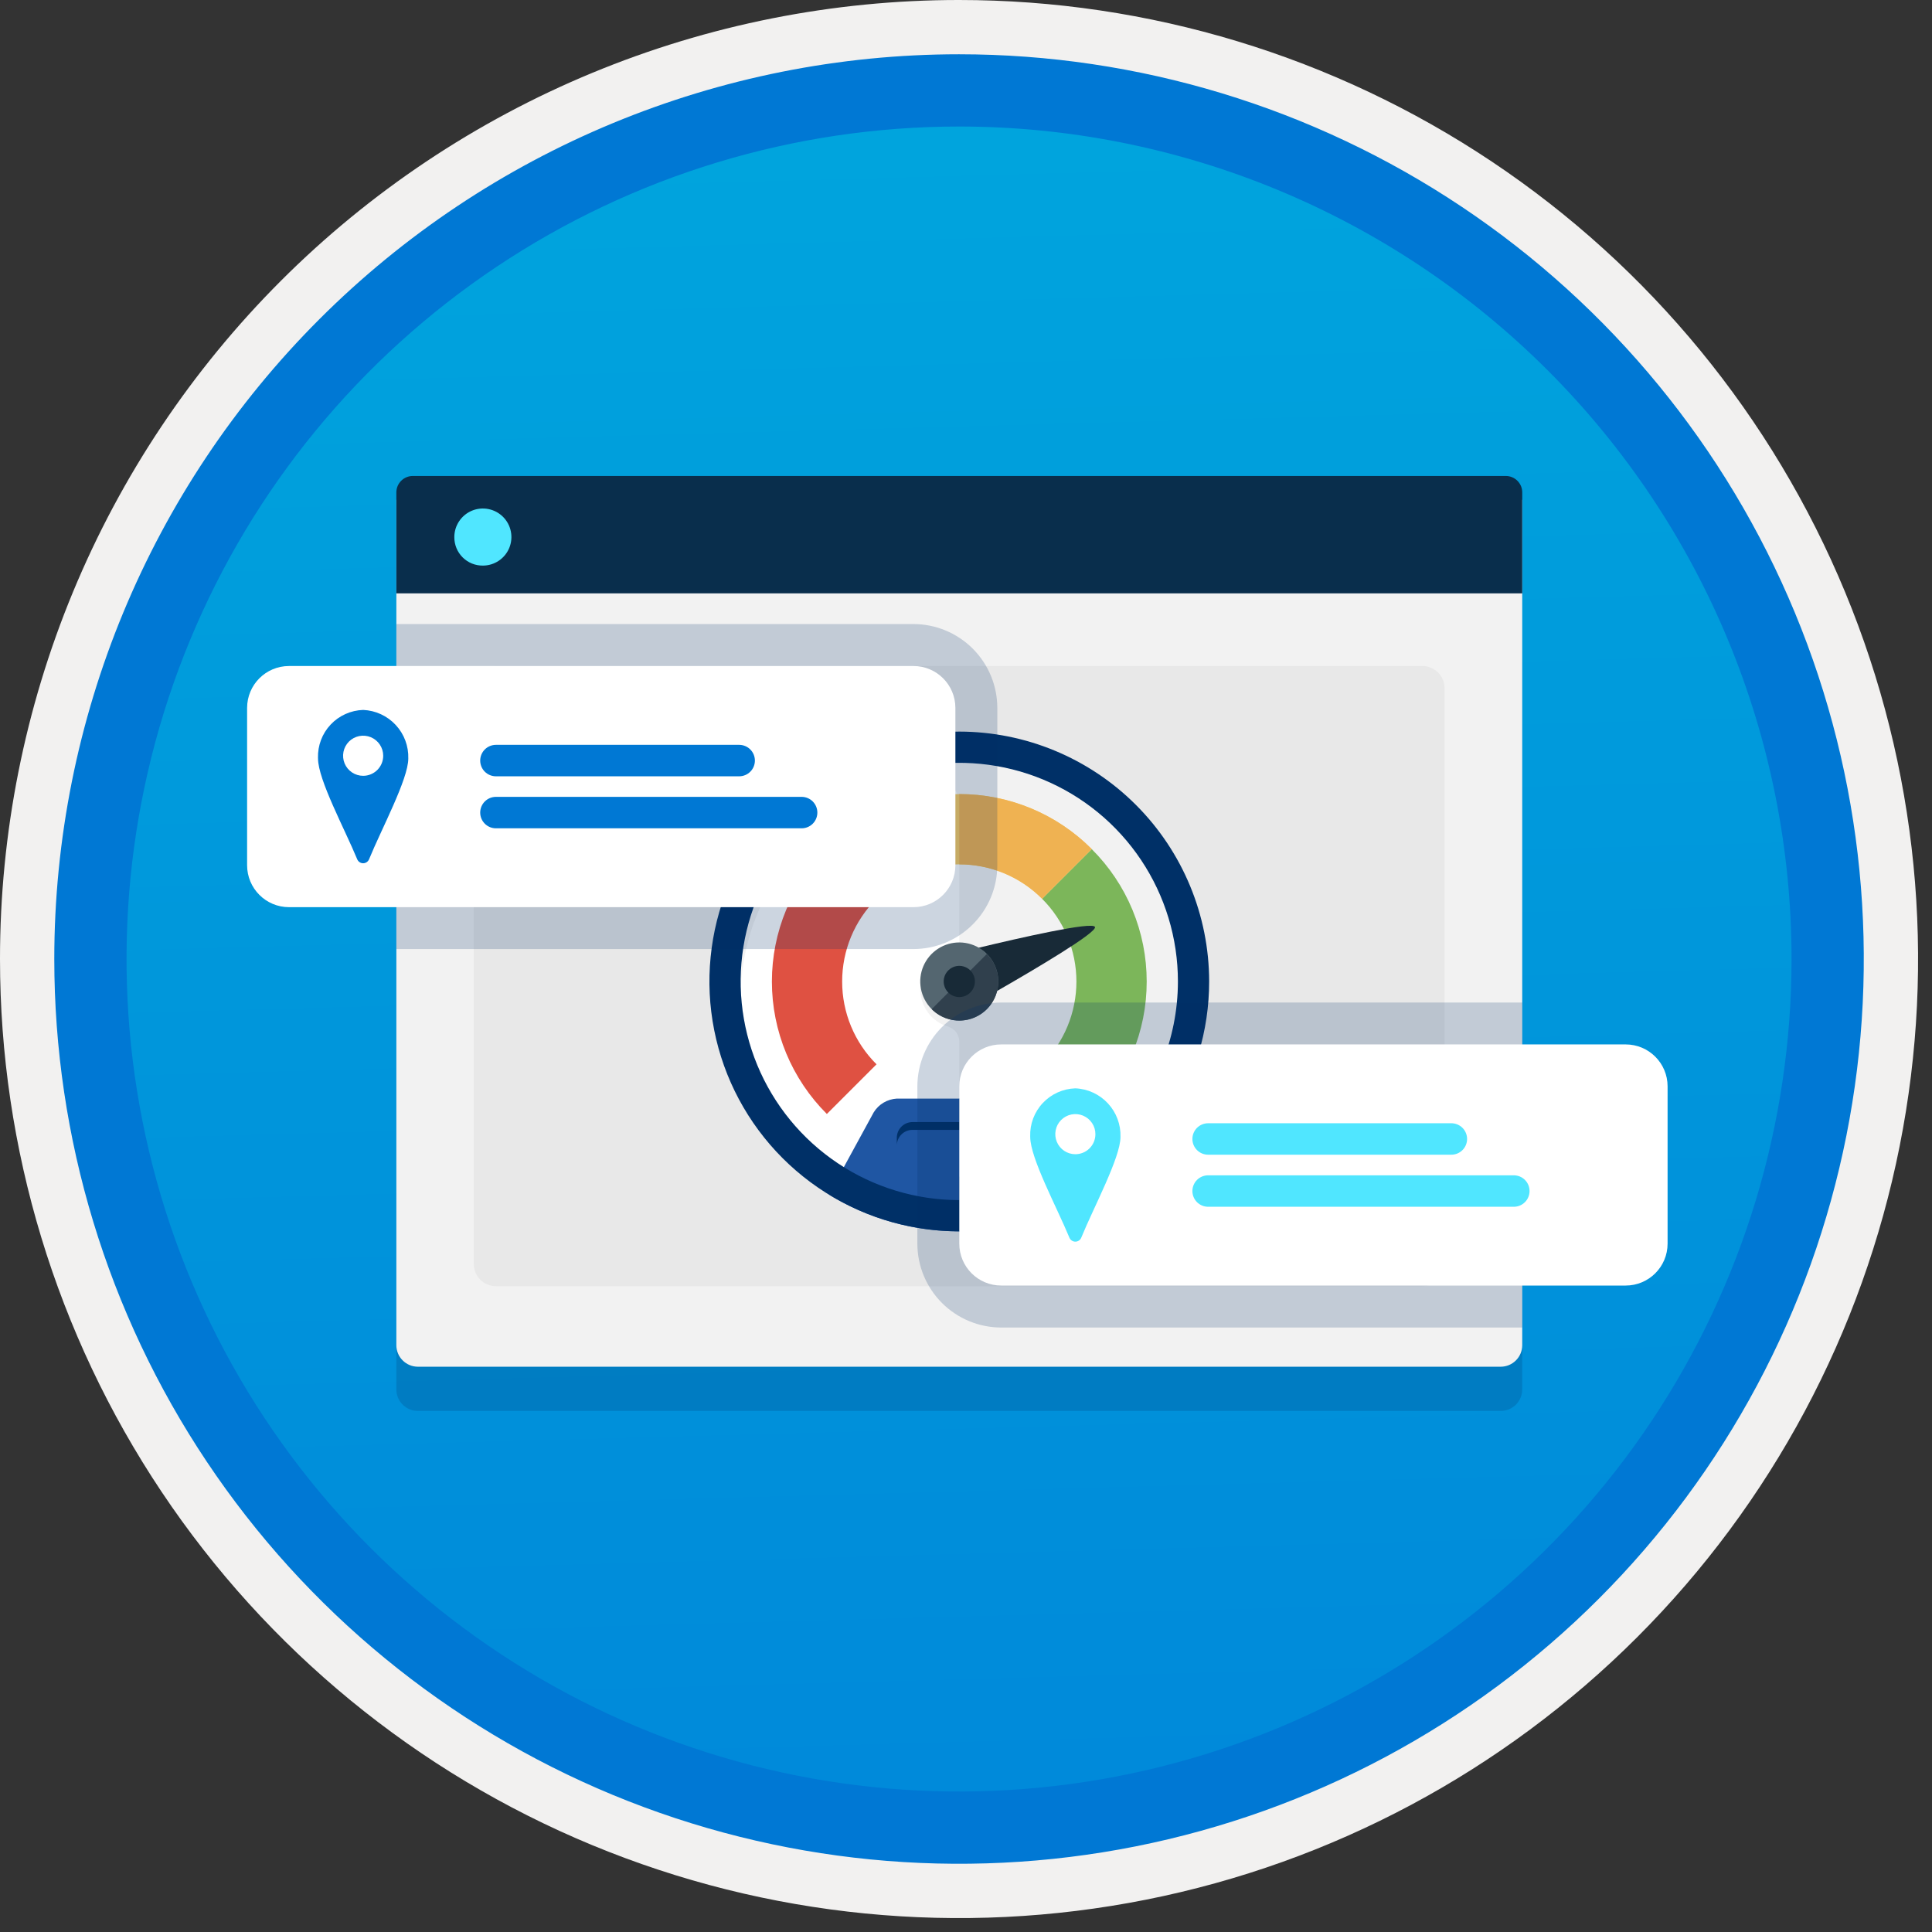 <svg width="100" height="100" viewBox="0 0 100 100" fill="none" xmlns="http://www.w3.org/2000/svg">
<rect x="0" y="0" width="100" height="100" fill="#333333" stroke="none"/>
<g clip-path="url(#clip0)">
<path d="M49.64 96.448C40.382 96.448 31.332 93.703 23.634 88.559C15.936 83.416 9.936 76.105 6.393 67.552C2.85 58.998 1.923 49.586 3.73 40.506C5.536 31.426 9.994 23.085 16.54 16.538C23.087 9.992 31.428 5.534 40.508 3.728C49.588 1.921 59 2.848 67.553 6.391C76.107 9.934 83.418 15.934 88.561 23.632C93.705 31.33 96.45 40.38 96.45 49.638C96.451 55.785 95.24 61.873 92.888 67.552C90.535 73.231 87.088 78.392 82.741 82.739C78.394 87.086 73.234 90.534 67.554 92.886C61.875 95.238 55.787 96.449 49.64 96.448V96.448Z" fill="url(#paint0_linear)"/>
<path fill-rule="evenodd" clip-rule="evenodd" d="M95.54 49.64C95.54 58.718 92.848 67.592 87.805 75.141C82.761 82.689 75.592 88.572 67.205 92.046C58.818 95.52 49.589 96.429 40.685 94.658C31.782 92.887 23.603 88.515 17.184 82.096C10.765 75.677 6.393 67.498 4.622 58.595C2.851 49.691 3.76 40.462 7.234 32.075C10.708 23.688 16.591 16.519 24.139 11.476C31.688 6.432 40.562 3.74 49.64 3.74C55.668 3.74 61.636 4.927 67.205 7.234C72.774 9.541 77.834 12.921 82.096 17.184C86.359 21.446 89.739 26.506 92.046 32.075C94.353 37.644 95.54 43.612 95.54 49.64V49.64ZM49.64 3.62732e-07C59.458 3.62732e-07 69.055 2.911 77.219 8.366C85.382 13.82 91.744 21.573 95.501 30.644C99.258 39.714 100.242 49.695 98.326 59.324C96.411 68.954 91.683 77.799 84.741 84.741C77.799 91.683 68.954 96.411 59.324 98.326C49.695 100.242 39.714 99.258 30.644 95.501C21.573 91.744 13.82 85.382 8.366 77.219C2.911 69.055 -1.61629e-06 59.458 3.61524e-07 49.64C-0.001 43.121 1.283 36.666 3.777 30.643C6.271 24.62 9.928 19.147 14.537 14.537C19.147 9.928 24.62 6.271 30.643 3.777C36.666 1.283 43.121 -0.001 49.64 3.62732e-07V3.62732e-07Z" fill="#F2F1F0"/>
<path fill-rule="evenodd" clip-rule="evenodd" d="M92.73 49.639C92.73 58.161 90.202 66.492 85.468 73.578C80.733 80.664 74.003 86.187 66.129 89.449C58.256 92.71 49.592 93.563 41.233 91.901C32.874 90.238 25.197 86.134 19.17 80.108C13.144 74.082 9.04 66.404 7.378 58.045C5.715 49.686 6.568 41.023 9.83 33.149C13.091 25.275 18.614 18.545 25.7 13.811C32.786 9.076 41.117 6.549 49.64 6.549C55.298 6.548 60.902 7.663 66.13 9.828C71.358 11.993 76.108 15.167 80.11 19.169C84.111 23.17 87.285 27.92 89.45 33.148C91.616 38.377 92.73 43.98 92.73 49.639V49.639ZM49.64 2.809C58.902 2.809 67.956 5.555 75.657 10.701C83.358 15.847 89.36 23.16 92.905 31.718C96.449 40.275 97.377 49.691 95.57 58.775C93.763 67.859 89.303 76.203 82.753 82.752C76.204 89.302 67.86 93.762 58.776 95.569C49.691 97.376 40.276 96.448 31.718 92.904C23.161 89.359 15.848 83.357 10.702 75.656C5.556 67.955 2.81 58.901 2.81 49.639C2.811 37.219 7.745 25.308 16.527 16.526C25.309 7.744 37.22 2.81 49.64 2.809V2.809Z" fill="#0078D4"/>
<path opacity="0.2" d="M21.627 73.03H77.679C77.974 73.029 78.256 72.912 78.464 72.704C78.672 72.495 78.79 72.213 78.791 71.918V28.156H20.515V71.918C20.516 72.213 20.633 72.495 20.842 72.704C21.05 72.912 21.332 73.029 21.627 73.03V73.03Z" fill="#003067"/>
<path d="M21.627 70.741H77.679C77.974 70.74 78.256 70.623 78.464 70.414C78.672 70.206 78.79 69.924 78.791 69.629V25.867H20.515V69.629C20.516 69.924 20.633 70.206 20.842 70.414C21.05 70.623 21.332 70.74 21.627 70.741Z" fill="#F2F2F2"/>
<path d="M20.515 30.712H78.791V25.489C78.791 25.377 78.769 25.266 78.727 25.162C78.684 25.059 78.621 24.965 78.542 24.886C78.463 24.806 78.369 24.744 78.265 24.701C78.162 24.658 78.051 24.636 77.939 24.637H21.367C21.255 24.636 21.144 24.658 21.041 24.701C20.937 24.744 20.843 24.806 20.764 24.886C20.685 24.965 20.622 25.059 20.579 25.162C20.537 25.266 20.515 25.377 20.515 25.489V30.712Z" fill="#092E4C"/>
<path d="M24.998 29.275C25.29 29.274 25.576 29.186 25.818 29.023C26.06 28.86 26.249 28.629 26.36 28.359C26.471 28.088 26.499 27.791 26.441 27.505C26.384 27.218 26.242 26.956 26.035 26.75C25.828 26.544 25.564 26.404 25.277 26.348C24.99 26.292 24.693 26.322 24.424 26.434C24.154 26.547 23.924 26.737 23.763 26.981C23.601 27.224 23.515 27.51 23.516 27.802C23.515 27.997 23.552 28.19 23.626 28.37C23.7 28.55 23.809 28.713 23.947 28.85C24.085 28.988 24.249 29.096 24.43 29.169C24.61 29.241 24.803 29.278 24.998 29.275V29.275Z" fill="#50E6FF"/>
<path d="M73.625 34.473H25.669C25.038 34.473 24.525 34.985 24.525 35.617V65.428C24.525 66.06 25.038 66.572 25.669 66.572H73.625C74.257 66.572 74.769 66.06 74.769 65.428V35.617C74.769 34.985 74.257 34.473 73.625 34.473Z" fill="#E8E8E8"/>
<path fill-rule="evenodd" clip-rule="evenodd" d="M49.653 39.484C47.414 39.484 45.227 40.148 43.365 41.392C41.504 42.635 40.054 44.403 39.197 46.47C38.341 48.538 38.117 50.814 38.553 53.009C38.99 55.204 40.068 57.221 41.651 58.803C43.233 60.386 45.25 61.464 47.445 61.901C49.64 62.337 51.916 62.113 53.983 61.257C56.051 60.4 57.819 58.95 59.062 57.088C60.306 55.227 60.969 53.039 60.969 50.801C60.966 47.801 59.773 44.924 57.651 42.803C55.53 40.681 52.653 39.488 49.653 39.484V39.484Z" fill="white"/>
<path fill-rule="evenodd" clip-rule="evenodd" d="M60.897 49.509C60.567 46.639 59.151 44.003 56.941 42.142C54.729 40.282 51.891 39.337 49.006 39.503C46.121 39.668 43.408 40.931 41.425 43.032C39.441 45.133 38.336 47.913 38.336 50.803C38.336 50.938 38.342 51.072 38.346 51.207C38.446 48.515 39.501 45.946 41.323 43.961C43.145 41.976 45.615 40.705 48.289 40.376C48.46 40.355 48.633 40.371 48.797 40.422C48.962 40.474 49.113 40.559 49.242 40.673C49.371 40.787 49.474 40.927 49.545 41.084C49.616 41.241 49.653 41.411 49.653 41.583V52.818C49.154 52.817 48.673 52.631 48.303 52.296C47.933 51.962 47.701 51.501 47.651 51.005C47.639 51.096 47.633 51.188 47.633 51.28C47.649 51.7 47.796 52.104 48.053 52.437C48.309 52.769 48.664 53.014 49.066 53.135C49.234 53.184 49.382 53.285 49.488 53.425C49.593 53.565 49.651 53.734 49.653 53.909V62.12C51.248 62.118 52.824 61.779 54.279 61.127C55.734 60.473 57.035 59.521 58.096 58.33C59.158 57.14 59.956 55.739 60.438 54.219C60.921 52.699 61.078 51.094 60.897 49.509V49.509Z" fill="#F2F2F2"/>
<path fill-rule="evenodd" clip-rule="evenodd" d="M49.653 63.734C51.983 63.737 54.271 63.105 56.27 61.907L53.702 57.559C53.566 57.357 53.385 57.188 53.173 57.068C52.962 56.947 52.725 56.877 52.482 56.863H46.419C46.178 56.877 45.943 56.948 45.734 57.072C45.526 57.195 45.351 57.367 45.224 57.573L42.903 61.828C44.933 63.077 47.269 63.737 49.653 63.734V63.734Z" fill="#1F56A3"/>
<path fill-rule="evenodd" clip-rule="evenodd" d="M59.353 50.804C59.354 52.078 59.103 53.339 58.615 54.516C58.127 55.692 57.41 56.76 56.507 57.659L53.937 55.088C54.501 54.526 54.948 53.858 55.253 53.123C55.558 52.388 55.715 51.6 55.715 50.804C55.715 50.008 55.558 49.22 55.253 48.485C54.948 47.749 54.501 47.082 53.937 46.52L56.507 43.949C57.41 44.848 58.127 45.916 58.615 47.092C59.103 48.269 59.354 49.53 59.353 50.804V50.804Z" fill="#7CB65A"/>
<path fill-rule="evenodd" clip-rule="evenodd" d="M56.507 43.947L53.937 46.517C53.375 45.954 52.707 45.507 51.972 45.201C51.237 44.896 50.449 44.739 49.653 44.739C48.857 44.739 48.069 44.896 47.333 45.201C46.598 45.507 45.93 45.954 45.368 46.517L42.798 43.947C43.697 43.045 44.765 42.329 45.942 41.841C47.118 41.353 48.379 41.102 49.653 41.102C50.926 41.102 52.187 41.353 53.364 41.841C54.54 42.329 55.608 43.045 56.507 43.947V43.947Z" fill="#F7CB64"/>
<path fill-rule="evenodd" clip-rule="evenodd" d="M43.59 50.804C43.589 51.6 43.746 52.389 44.051 53.124C44.356 53.859 44.804 54.527 45.369 55.088L42.798 57.659C41.896 56.76 41.181 55.691 40.692 54.515C40.204 53.339 39.953 52.078 39.953 50.804C39.953 49.53 40.204 48.269 40.692 47.093C41.181 45.917 41.896 44.848 42.798 43.949L45.369 46.52C44.804 47.081 44.356 47.749 44.051 48.484C43.746 49.219 43.589 50.008 43.59 50.804V50.804Z" fill="#DF5142"/>
<path fill-rule="evenodd" clip-rule="evenodd" d="M52.482 56.863H49.653V63.734C51.983 63.737 54.271 63.105 56.27 61.907L53.702 57.559C53.566 57.357 53.385 57.188 53.174 57.068C52.962 56.947 52.725 56.877 52.482 56.863V56.863Z" fill="#003067"/>
<path fill-rule="evenodd" clip-rule="evenodd" d="M49.653 62.117C47.414 62.117 45.227 61.454 43.365 60.21C41.504 58.967 40.054 57.199 39.197 55.131C38.341 53.064 38.117 50.788 38.553 48.593C38.99 46.398 40.068 44.381 41.651 42.798C43.233 41.216 45.25 40.138 47.445 39.701C49.64 39.265 51.916 39.489 53.983 40.345C56.051 41.202 57.819 42.652 59.062 44.513C60.306 46.374 60.969 48.562 60.969 50.801C60.966 53.801 59.773 56.678 57.651 58.799C55.53 60.921 52.653 62.114 49.653 62.117V62.117ZM49.653 37.867C47.095 37.867 44.594 38.626 42.467 40.047C40.34 41.468 38.683 43.488 37.704 45.851C36.725 48.215 36.469 50.815 36.968 53.324C37.467 55.833 38.699 58.137 40.507 59.946C42.316 61.755 44.621 62.987 47.13 63.486C49.638 63.985 52.239 63.729 54.602 62.75C56.965 61.771 58.985 60.113 60.407 57.986C61.828 55.859 62.586 53.359 62.586 50.801C62.582 47.372 61.218 44.084 58.794 41.66C56.369 39.235 53.082 37.871 49.653 37.867V37.867Z" fill="#003067"/>
<path fill-rule="evenodd" clip-rule="evenodd" d="M51.006 49.327C51.271 49.576 51.464 49.892 51.565 50.241C51.665 50.591 51.669 50.961 51.575 51.312C53.6 50.15 56.8 48.258 56.676 47.978C56.545 47.682 52.729 48.556 50.636 49.059C50.769 49.134 50.893 49.224 51.006 49.327V49.327Z" fill="#182A37"/>
<path fill-rule="evenodd" clip-rule="evenodd" d="M51.029 49.322C50.736 49.05 50.369 48.871 49.974 48.807C49.58 48.743 49.175 48.798 48.812 48.964C48.448 49.131 48.142 49.401 47.932 49.741C47.723 50.081 47.618 50.476 47.633 50.876C47.648 51.275 47.78 51.661 48.014 51.985C48.248 52.309 48.573 52.557 48.948 52.696C49.322 52.836 49.73 52.861 50.119 52.769C50.508 52.676 50.86 52.471 51.133 52.178C51.497 51.785 51.69 51.264 51.671 50.729C51.651 50.193 51.42 49.688 51.029 49.322V49.322Z" fill="#546670"/>
<path fill-rule="evenodd" clip-rule="evenodd" d="M51.077 49.379L48.228 52.229C48.245 52.246 48.258 52.267 48.276 52.284C48.663 52.645 49.177 52.839 49.706 52.825C50.235 52.811 50.738 52.59 51.105 52.209C51.473 51.828 51.676 51.317 51.67 50.788C51.665 50.259 51.452 49.753 51.077 49.379V49.379Z" fill="#30404D"/>
<path fill-rule="evenodd" clip-rule="evenodd" d="M49.623 49.993C49.464 49.998 49.309 50.051 49.179 50.145C49.05 50.239 48.951 50.369 48.895 50.519C48.839 50.668 48.829 50.831 48.866 50.987C48.903 51.143 48.985 51.284 49.102 51.393C49.219 51.502 49.366 51.573 49.524 51.599C49.682 51.624 49.844 51.602 49.989 51.536C50.135 51.469 50.257 51.361 50.341 51.225C50.425 51.089 50.466 50.931 50.46 50.771C50.452 50.557 50.36 50.355 50.203 50.209C50.046 50.063 49.837 49.985 49.623 49.993V49.993Z" fill="#182A37"/>
<path fill-rule="evenodd" clip-rule="evenodd" d="M53.937 46.517L56.507 43.947C55.609 43.044 54.541 42.328 53.364 41.839C52.188 41.351 50.926 41.1 49.653 41.102V44.739C50.449 44.738 51.237 44.895 51.972 45.2C52.708 45.505 53.375 45.953 53.937 46.517V46.517Z" fill="#EFB252"/>
<path fill-rule="evenodd" clip-rule="evenodd" d="M52.482 60.099C52.481 60.313 52.396 60.518 52.245 60.67C52.093 60.821 51.888 60.907 51.674 60.907H47.228C47.014 60.907 46.808 60.821 46.657 60.67C46.505 60.518 46.42 60.313 46.419 60.099V58.886C46.42 58.672 46.505 58.467 46.657 58.316C46.808 58.164 47.014 58.079 47.228 58.078H51.674C51.888 58.079 52.093 58.164 52.245 58.316C52.396 58.467 52.481 58.672 52.482 58.886V60.099Z" fill="#1F56A3"/>
<path fill-rule="evenodd" clip-rule="evenodd" d="M51.674 58.078H47.228C47.014 58.079 46.808 58.164 46.657 58.316C46.505 58.467 46.42 58.672 46.419 58.886V59.291C46.42 59.077 46.505 58.871 46.657 58.72C46.808 58.568 47.014 58.483 47.228 58.482H51.674C51.888 58.483 52.093 58.568 52.245 58.72C52.396 58.871 52.481 59.077 52.482 59.291V58.886C52.481 58.672 52.396 58.467 52.245 58.316C52.093 58.164 51.888 58.079 51.674 58.078V58.078Z" fill="#003067"/>
<path opacity="0.2" d="M47.28 32.301H20.515V49.123H47.28C48.431 49.122 49.534 48.664 50.348 47.85C51.162 47.037 51.62 45.933 51.621 44.783V36.641C51.62 35.49 51.162 34.387 50.348 33.573C49.534 32.76 48.431 32.302 47.28 32.301V32.301Z" fill="#003067"/>
<path opacity="0.2" d="M78.791 51.891H51.823C50.672 51.892 49.569 52.349 48.755 53.163C47.942 53.977 47.484 55.08 47.483 56.231V64.372C47.484 65.523 47.942 66.626 48.755 67.44C49.569 68.254 50.672 68.712 51.823 68.713H78.791V51.891Z" fill="#003067"/>
<path d="M47.281 34.473H14.96C13.761 34.473 12.79 35.444 12.79 36.643V44.784C12.79 45.983 13.761 46.955 14.96 46.955H47.281C48.479 46.955 49.451 45.983 49.451 44.784V36.643C49.451 35.444 48.479 34.473 47.281 34.473Z" fill="white"/>
<path d="M18.797 36.746C18.48 36.756 18.169 36.828 17.88 36.958C17.591 37.088 17.331 37.273 17.114 37.504C16.896 37.735 16.727 38.006 16.615 38.302C16.503 38.598 16.45 38.914 16.459 39.23L16.461 39.263C16.461 40.361 17.855 42.934 18.489 44.475C18.513 44.536 18.556 44.588 18.611 44.625C18.665 44.662 18.73 44.682 18.796 44.682C18.862 44.682 18.926 44.662 18.981 44.625C19.036 44.588 19.078 44.536 19.103 44.475C19.737 42.921 21.133 40.327 21.133 39.264C21.154 38.621 20.92 37.996 20.483 37.525C20.045 37.053 19.439 36.773 18.797 36.746V36.746ZM18.797 40.156C18.591 40.156 18.391 40.095 18.22 39.981C18.049 39.867 17.916 39.705 17.837 39.515C17.759 39.325 17.738 39.116 17.778 38.915C17.818 38.714 17.917 38.529 18.062 38.383C18.208 38.238 18.393 38.139 18.594 38.099C18.796 38.059 19.004 38.08 19.194 38.158C19.384 38.237 19.546 38.37 19.66 38.541C19.774 38.711 19.835 38.912 19.835 39.117V39.117C19.835 39.254 19.808 39.389 19.756 39.515C19.704 39.641 19.627 39.755 19.531 39.852C19.435 39.948 19.32 40.025 19.194 40.077C19.068 40.129 18.933 40.156 18.797 40.156V40.156Z" fill="#0078D4"/>
<path d="M25.669 39.367H38.259" stroke="#0078D4" stroke-width="1.628" stroke-miterlimit="10" stroke-linecap="round"/>
<path d="M25.669 42.059H41.492" stroke="#0078D4" stroke-width="1.628" stroke-miterlimit="10" stroke-linecap="round"/>
<path d="M84.144 54.059H51.823C50.624 54.059 49.653 55.03 49.653 56.229V64.37C49.653 65.569 50.624 66.54 51.823 66.54H84.144C85.342 66.54 86.314 65.569 86.314 64.37V56.229C86.314 55.03 85.342 54.059 84.144 54.059Z" fill="white"/>
<path d="M55.66 56.332C55.021 56.352 54.415 56.624 53.977 57.09C53.538 57.556 53.303 58.177 53.323 58.816L53.324 58.849C53.324 59.947 54.718 62.519 55.352 64.061C55.377 64.122 55.419 64.174 55.474 64.211C55.529 64.248 55.593 64.268 55.659 64.268C55.725 64.268 55.79 64.248 55.844 64.211C55.899 64.174 55.941 64.122 55.966 64.061C56.6 62.507 57.996 59.913 57.996 58.85C58.017 58.207 57.783 57.582 57.346 57.111C56.908 56.639 56.303 56.359 55.66 56.332V56.332ZM55.66 59.742C55.455 59.742 55.254 59.681 55.083 59.567C54.912 59.453 54.779 59.291 54.701 59.101C54.622 58.911 54.601 58.702 54.642 58.501C54.681 58.299 54.78 58.114 54.926 57.969C55.071 57.824 55.256 57.725 55.457 57.685C55.659 57.645 55.868 57.666 56.057 57.744C56.247 57.823 56.409 57.956 56.523 58.127C56.638 58.297 56.698 58.498 56.698 58.703V58.703C56.698 58.979 56.589 59.243 56.394 59.438C56.2 59.633 55.935 59.742 55.66 59.742V59.742Z" fill="#50E6FF"/>
<path d="M62.532 58.953H75.122" stroke="#50E6FF" stroke-width="1.628" stroke-miterlimit="10" stroke-linecap="round"/>
<path d="M62.532 61.648H78.355" stroke="#50E6FF" stroke-width="1.628" stroke-miterlimit="10" stroke-linecap="round"/>
</g>
<defs>
<linearGradient id="paint0_linear" x1="47.87" y1="-15.155" x2="51.852" y2="130.613" gradientUnits="userSpaceOnUse">
<stop stop-color="#00ABDE"/>
<stop offset="1" stop-color="#007ED8"/>
</linearGradient>
<clipPath id="clip0">
<rect width="99.28" height="99.28" fill="white"/>
</clipPath>
</defs>
</svg>
